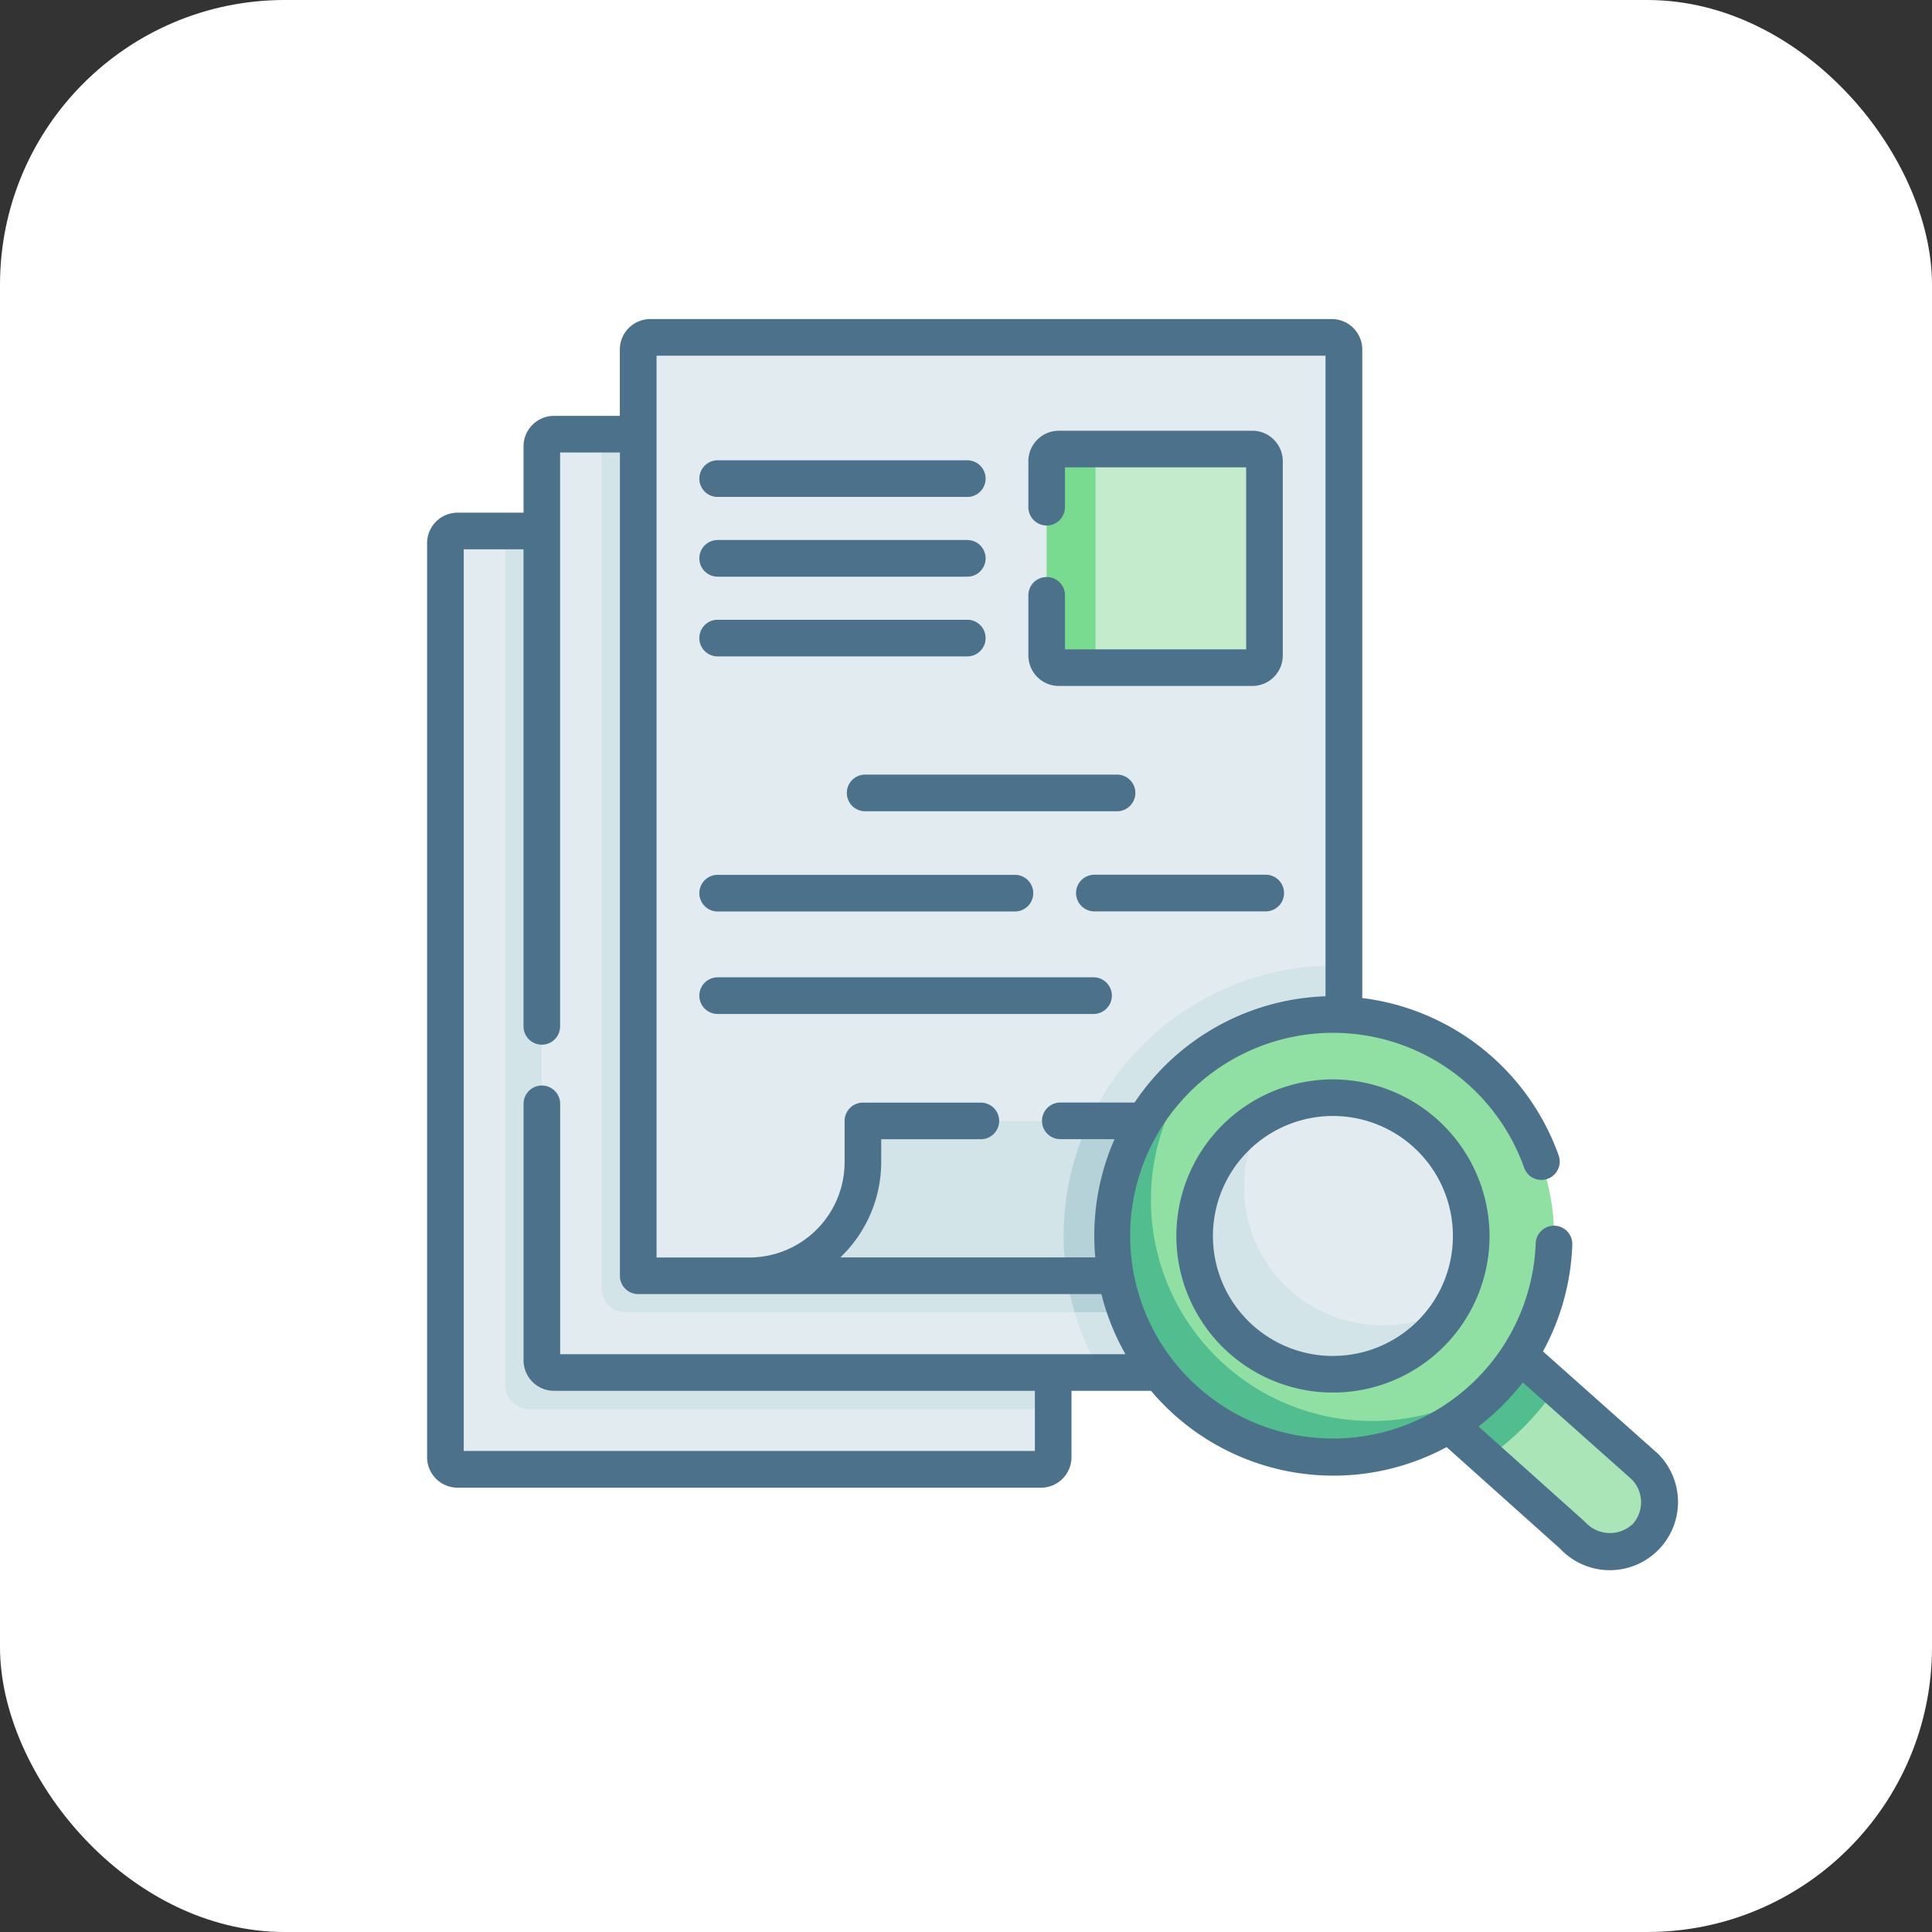 <?xml version="1.0" encoding="UTF-8"?>
<svg xmlns="http://www.w3.org/2000/svg" width="95" height="95" viewBox="0 0 95 95">
  <rect x="0" y="0" width="95" height="95" fill="#333333" stroke="none"/>
  <g transform="translate(-220 -1216)">
    <rect width="95" height="95" rx="14" transform="translate(220 1216)" fill="#fff"></rect>
    <g transform="translate(241 1231.689)">
      <g transform="translate(0.898 0.901)">
        <path d="M36.181,132.9H8.7a1.2,1.2,0,0,1-1.2-1.2V87.954a1.2,1.2,0,0,1,1.2-1.2H36.181a1.2,1.2,0,0,1,1.2,1.2v43.741A1.2,1.2,0,0,1,36.181,132.9Z" transform="translate(-7.495 -77.233)" fill="#e1ebf0"></path>
        <path d="M58.921,87.951v40.783a1.2,1.2,0,0,1-1.2,1.2H33.176a1.2,1.2,0,0,1-1.2-1.2V87.951a1.2,1.2,0,0,1,1.2-1.2H57.72A1.2,1.2,0,0,1,58.921,87.951Z" transform="translate(-29.034 -77.231)" fill="#d2e4e7"></path>
        <path d="M80.469,93.27h-32.3a1.2,1.2,0,0,1-1.2-1.2V48.328a1.2,1.2,0,0,1,1.2-1.2h32.3a1.2,1.2,0,0,1,1.2,1.2V92.069A1.2,1.2,0,0,1,80.469,93.27Z" transform="translate(-42.229 -42.367)" fill="#e1ebf0"></path>
        <path d="M103.2,48.331V89.114a1.2,1.2,0,0,1-1.2,1.2H72.646a1.2,1.2,0,0,1-1.2-1.2V48.331a1.2,1.2,0,0,1,1.2-1.2H102A1.2,1.2,0,0,1,103.2,48.331Z" transform="translate(-63.763 -42.37)" fill="#d2e4e7"></path>
        <path d="M86.445,52.442V8.7a1.2,1.2,0,0,1,1.2-1.2h32.3a1.2,1.2,0,0,1,1.2,1.2V52.442a1.2,1.2,0,0,1-1.2,1.2h-32.3A1.2,1.2,0,0,1,86.445,52.442Z" transform="translate(-76.962 -7.5)" fill="#e1ebf0"></path>
        <path d="M254.239,63.939h9.51a.6.6,0,0,0,.6-.6V53.788a.6.6,0,0,0-.6-.6h-9.51a.6.6,0,0,0-.6.6v9.551A.6.6,0,0,0,254.239,63.939Z" transform="translate(-224.072 -47.699)" fill="#c3ebcc"></path>
        <path d="M256.638,63.942h-2.4a.6.6,0,0,1-.6-.6V53.791a.6.6,0,0,1,.6-.6h2.4a.6.6,0,0,0-.6.6v9.551A.6.6,0,0,0,256.638,63.942Z" transform="translate(-224.069 -47.702)" fill="#78db8f"></path>
        <g transform="translate(12.488 13.883)">
          <path d="M124.63,124.877H112.357a.9.9,0,1,1,0-1.8H124.63a.9.9,0,1,1,0,1.8Z" transform="translate(-111.456 -123.075)" fill="#b4d2d7"></path>
        </g>
        <g transform="translate(19.74 21.499)">
          <path d="M185.116,188.281H172.732a.9.9,0,1,1,0-1.8h12.384a.9.9,0,0,1,0,1.8Z" transform="translate(-171.831 -186.479)" fill="#b4d2d7"></path>
        </g>
        <g transform="translate(12.488 9.963)">
          <path d="M124.63,92.244H112.357a.9.9,0,1,1,0-1.8H124.63a.9.9,0,1,1,0,1.8Z" transform="translate(-111.456 -90.442)" fill="#b4d2d7"></path>
        </g>
        <g transform="translate(12.488 6.043)">
          <path d="M124.63,59.611H112.357a.9.9,0,1,1,0-1.8H124.63a.9.9,0,1,1,0,1.8Z" transform="translate(-111.456 -57.809)" fill="#b4d2d7"></path>
        </g>
        <g transform="translate(12.488 31.466)">
          <path d="M130.838,271.263H112.357a.9.9,0,1,1,0-1.8h18.481a.9.9,0,0,1,0,1.8Z" transform="translate(-111.456 -269.461)" fill="#b4d2d7"></path>
        </g>
        <g transform="translate(12.488 26.427)">
          <path d="M126.973,229.306H112.357a.9.9,0,1,1,0-1.8h14.616a.9.9,0,0,1,0,1.8Z" transform="translate(-111.456 -227.504)" fill="#b4d2d7"></path>
        </g>
        <g transform="translate(31.009 26.427)">
          <path d="M274.969,229.306h-8.424a.9.9,0,0,1,0-1.8h8.424a.9.9,0,0,1,0,1.8Z" transform="translate(-265.644 -227.504)" fill="#b4d2d7"></path>
        </g>
        <path d="M164.448,328.24a1.2,1.2,0,0,1,1.2,1.2v.816a5.59,5.59,0,0,1-5.578,5.6l-18.213.6-9.9-.6a5.591,5.591,0,0,0,5.579-5.6v-.816a1.2,1.2,0,0,1,1.2-1.2Z" transform="translate(-117.005 -289.713)" fill="#d2e4e7"></path>
        <path d="M283.614,264.691v7.624H271.1a13.28,13.28,0,0,1,12-7.635C283.269,264.68,283.442,264.684,283.614,264.691Z" transform="translate(-239.432 -233.788)" fill="#d2e4e7"></path>
        <path d="M269.66,328.24v8.217a1.2,1.2,0,0,1-1.2,1.2h-7.294a13.022,13.022,0,0,1-.329-1.391,13.291,13.291,0,0,1,1.046-8.028Z" transform="translate(-230.219 -289.713)" fill="#b4d2d7"></path>
        <path d="M421.792,424.094l6.1,5.426a2.488,2.488,0,0,1,.083,3.541,2.527,2.527,0,0,1-3.56-.089l-6.091-5.455Z" transform="translate(-368.974 -374.053)" fill="#aae5b8"></path>
        <path d="M423.6,425.7a13.362,13.362,0,0,1-3.433,3.467l-1.846-1.653,3.47-3.425Z" transform="translate(-368.977 -374.05)" fill="#52bd8f"></path>
        <path d="M273.62,396.65v2.957a1.2,1.2,0,0,1-1.2,1.2h-6.012a13.137,13.137,0,0,1-1.282-2.957h7.294A1.2,1.2,0,0,0,273.62,396.65Z" transform="translate(-234.179 -349.906)" fill="#d2e4e7"></path>
        <path d="M280.622,295.573a10.856,10.856,0,1,1,10.856,10.89A10.9,10.9,0,0,1,280.622,295.573Z" transform="translate(-247.814 -251.388)" fill="#91e0a3"></path>
        <path d="M299.8,317.9a10.848,10.848,0,0,1-19.172-7,10.867,10.867,0,0,1,4.459-8.8A10.871,10.871,0,0,0,299.8,317.9Z" transform="translate(-247.817 -266.713)" fill="#52bd8f"></path>
        <path d="M314.572,325.538a6.778,6.778,0,1,1,6.778,6.8A6.8,6.8,0,0,1,314.572,325.538Z" transform="translate(-277.686 -281.353)" fill="#e1ebf0"></path>
        <path d="M327.187,335.854a6.784,6.784,0,1,1-9.267-9.324,6.682,6.682,0,0,0-.56,1.2,6.782,6.782,0,0,0,9.827,8.121Z" transform="translate(-277.689 -288.209)" fill="#d2e4e7"></path>
      </g>
      <g transform="translate(0)">
        <path d="M247.666,58.241h9.51a1.5,1.5,0,0,0,1.5-1.5v-9.55a1.5,1.5,0,0,0-1.5-1.5h-9.51a1.5,1.5,0,0,0-1.5,1.5v2.26a.9.9,0,0,0,1.8,0V47.49h8.909v8.95h-8.909V53.784a.9.9,0,0,0-1.8,0V56.74A1.5,1.5,0,0,0,247.666,58.241Z" transform="translate(-216.599 -40.2)" fill="#4c728b"></path>
        <path d="M112.384,124.877h12.273a.9.9,0,1,0,0-1.8H112.384a.9.9,0,0,0,0,1.8Z" transform="translate(-98.094 -108.291)" fill="#4c728b"></path>
        <path d="M186.044,187.38a.9.9,0,0,0-.9-.9H172.759a.9.9,0,0,0,0,1.8h12.384A.9.9,0,0,0,186.044,187.38Z" transform="translate(-151.217 -164.079)" fill="#4c728b"></path>
        <path d="M112.384,92.244h12.273a.9.9,0,1,0,0-1.8H112.384a.9.9,0,0,0,0,1.8Z" transform="translate(-98.094 -79.578)" fill="#4c728b"></path>
        <path d="M112.384,59.611h12.273a.9.9,0,1,0,0-1.8H112.384a.9.9,0,1,0,0,1.8Z" transform="translate(-98.094 -50.865)" fill="#4c728b"></path>
        <path d="M112.384,271.263h18.481a.9.9,0,1,0,0-1.8H112.384a.9.9,0,1,0,0,1.8Z" transform="translate(-98.094 -237.094)" fill="#4c728b"></path>
        <path d="M112.384,229.306H127a.9.9,0,0,0,0-1.8H112.384a.9.9,0,0,0,0,1.8Z" transform="translate(-98.094 -200.177)" fill="#4c728b"></path>
        <path d="M275,227.5h-8.424a.9.9,0,0,0,0,1.8H275a.9.9,0,1,0,0-1.8Z" transform="translate(-233.762 -200.177)" fill="#4c728b"></path>
        <path d="M60.471,55.726l-.034-.031-5.544-4.933a11.754,11.754,0,0,0,1.442-5.248.9.9,0,0,0-1.8-.064,9.974,9.974,0,1,1-.57-3.722.9.9,0,1,0,1.7-.6,11.793,11.793,0,0,0-9.657-7.742V1.5A1.5,1.5,0,0,0,44.5,0h-33.5a1.5,1.5,0,0,0-1.5,1.5V4.76H6.265a1.5,1.5,0,0,0-1.5,1.5V9.52H1.523a1.5,1.5,0,0,0-1.5,1.5V55.963a1.5,1.5,0,0,0,1.5,1.5H30.209a1.5,1.5,0,0,0,1.5-1.5V52.7h3.911a11.731,11.731,0,0,0,14.535,2.768l5.586,5a3.353,3.353,0,1,0,4.729-4.75ZM11.307,1.8H44.2V33.3a11.774,11.774,0,0,0-9.388,5.225H31.159a.9.9,0,0,0,0,1.8h2.667q-.181.412-.332.84a11.794,11.794,0,0,0-.664,3.916c0,.357.017.709.048,1.058H20.344a6.491,6.491,0,0,0,2.009-4.7V40.329h4.9a.9.9,0,1,0,0-1.8h-5.8a.9.9,0,0,0-.9.9v2.016a4.694,4.694,0,0,1-4.678,4.7H11.307ZM6.566,50.9V38.588a.9.9,0,1,0-1.8,0V51.2a1.5,1.5,0,0,0,1.5,1.5H29.909v2.958H1.824V11.322h2.94V34.78a.9.9,0,1,0,1.8,0V6.562h2.94V47.044a.9.9,0,0,0,.9.9H33.18A11.734,11.734,0,0,0,34.363,50.9H6.566Zm52.722,8.366a1.636,1.636,0,0,1-2.325-.12l-5.239-4.693A11.934,11.934,0,0,0,53.9,52.287l5.323,4.737a1.6,1.6,0,0,1,.067,2.245Z" transform="translate(-0.022 0)" fill="#4c728b"></path>
        <path d="M314.771,311.233a7.7,7.7,0,1,0,7.679,7.7A7.724,7.724,0,0,0,314.771,311.233Zm0,13.6a5.9,5.9,0,1,1,5.877-5.9A5.895,5.895,0,0,1,314.771,324.831Z" transform="translate(-270.206 -273.847)" fill="#4c728b"></path>
      </g>
    </g>
  </g>
</svg>
